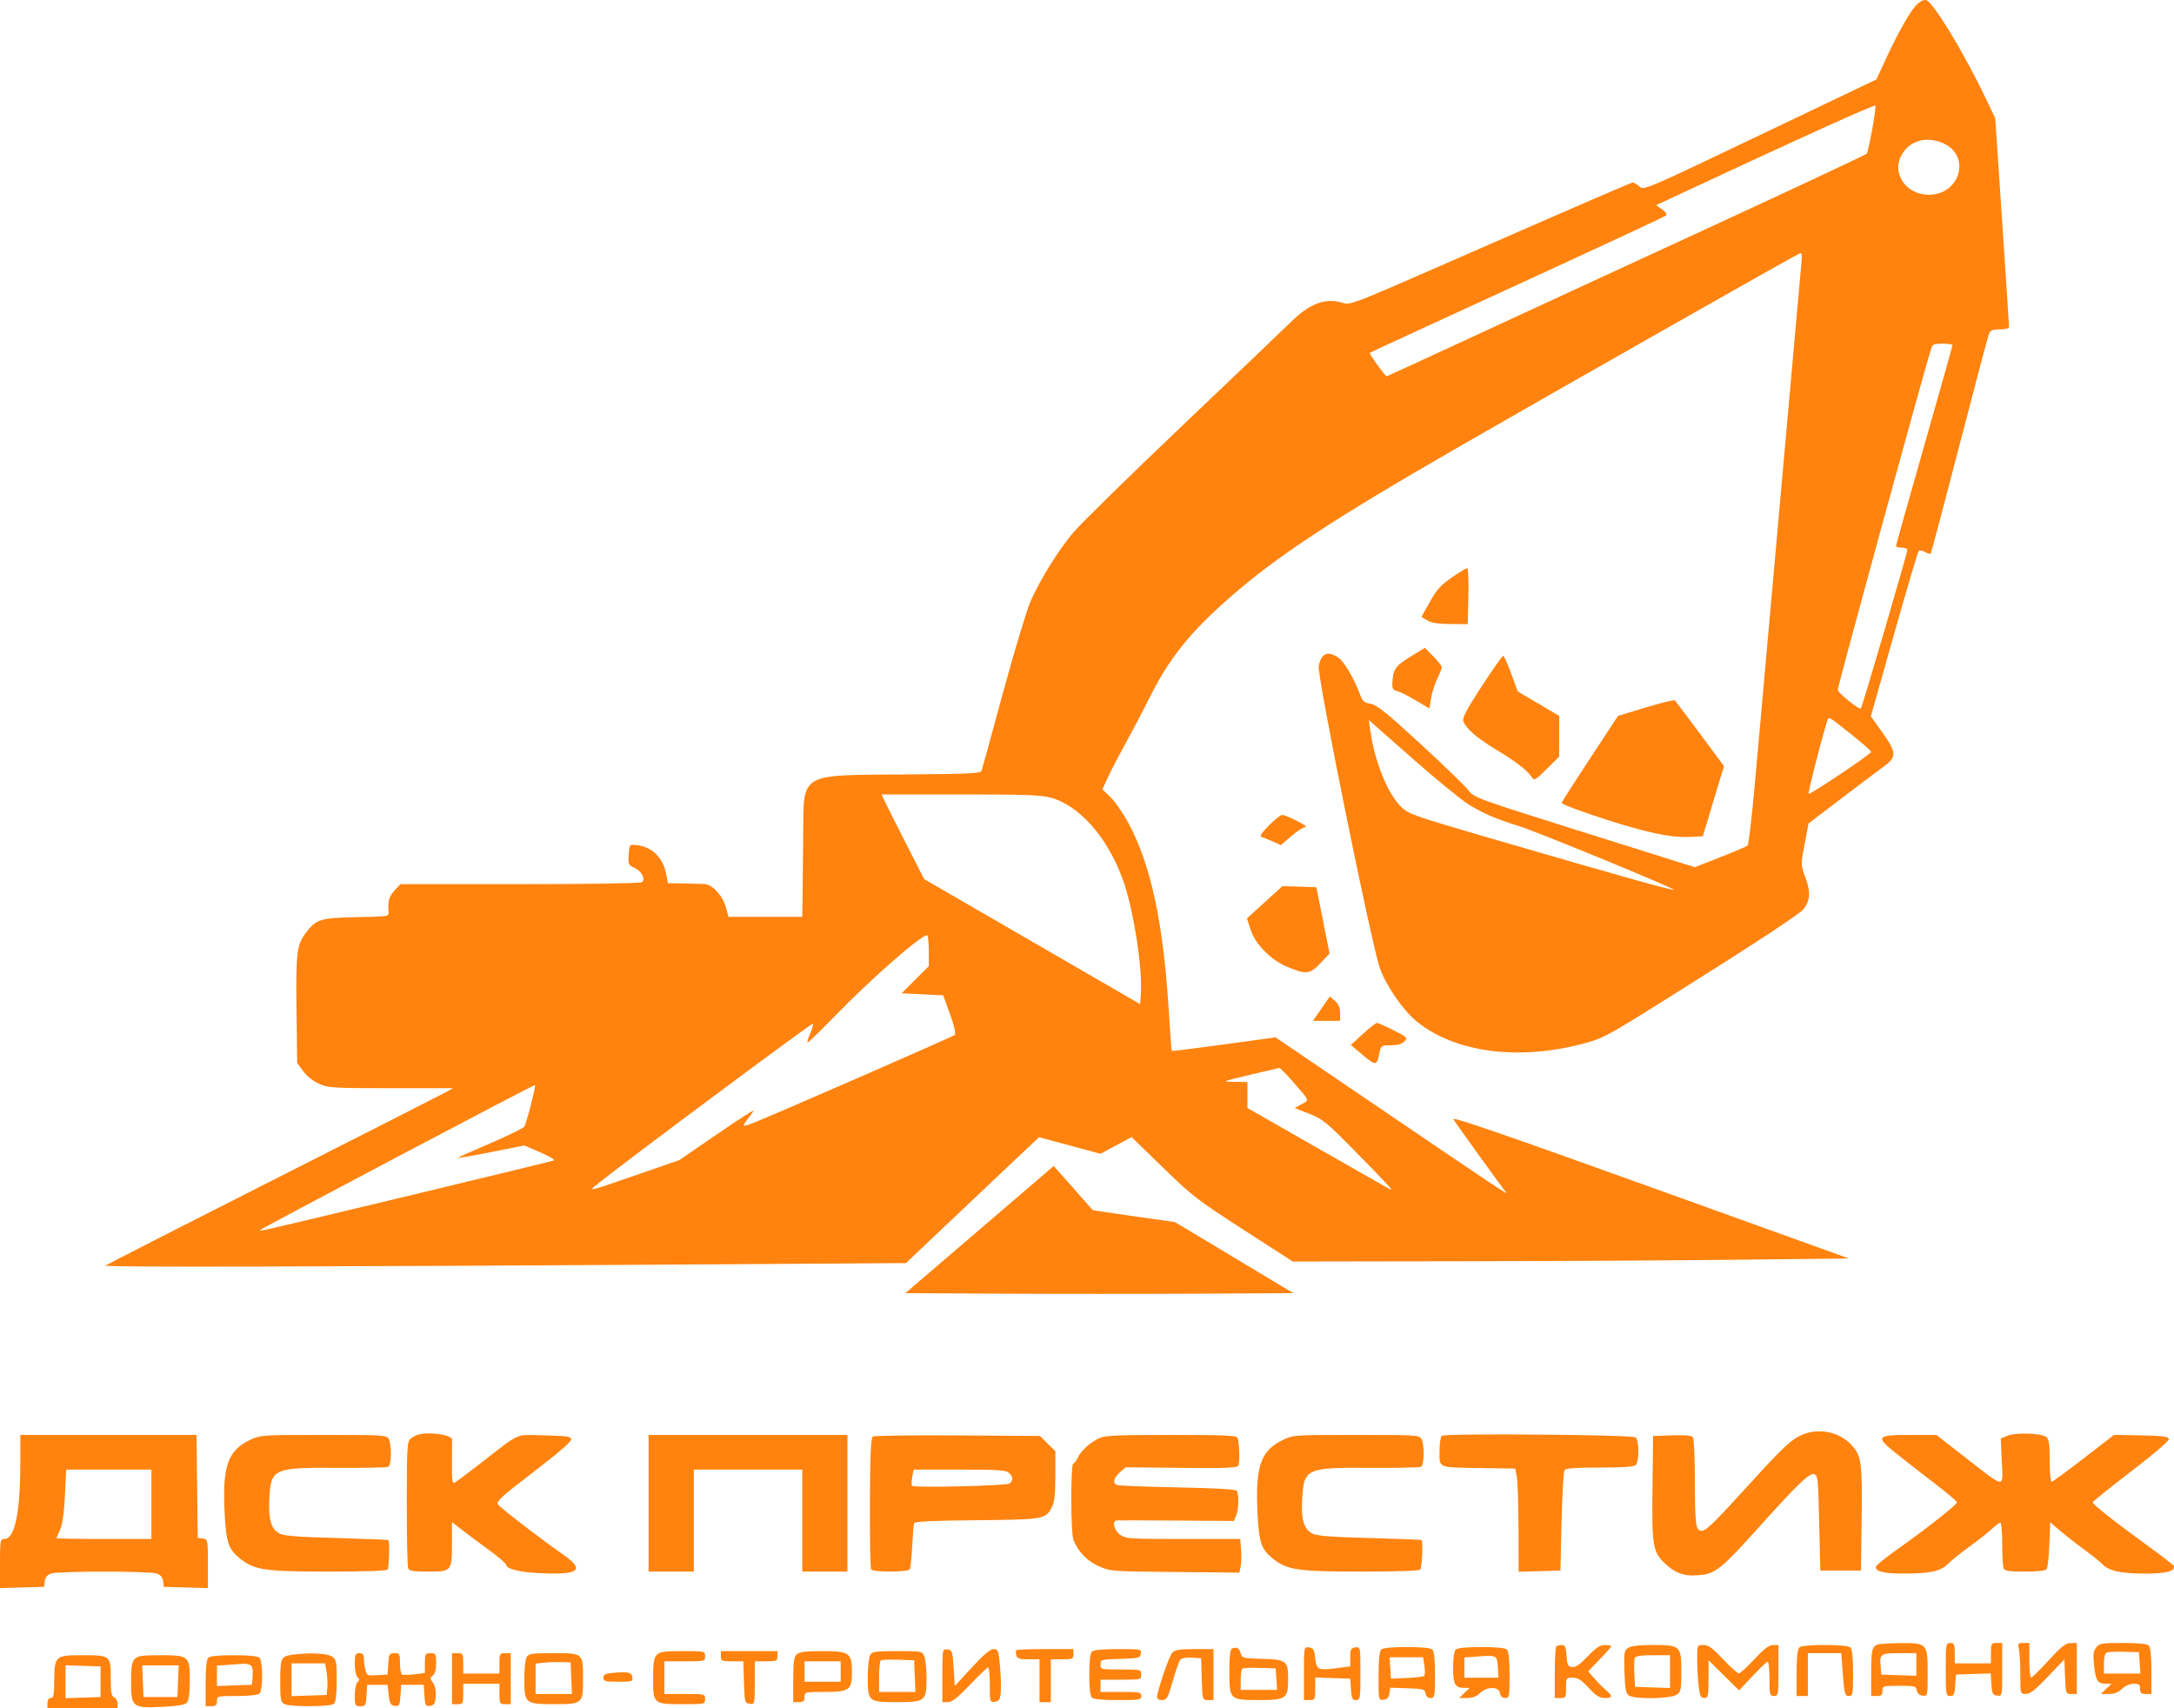 <?xml version="1.0" encoding="UTF-8"?> <svg xmlns="http://www.w3.org/2000/svg" viewBox="5932 4951 125 98.214" data-guides="{&quot;vertical&quot;:[],&quot;horizontal&quot;:[]}"><path fill="#ff830e" stroke="none" fill-opacity="1" stroke-width="1" stroke-opacity="1" clip-rule="evenodd" fill-rule="evenodd" font-size-adjust="none" id="tSvge8bed9f8d8" title="Path 1" d="M 6042.254 4951.219 C 6041.882 4951.554 6041.163 4952.807 6040.43 4954.396C 6040.25 4954.786 6040.07 4955.177 6039.89 4955.567C 6037.663 4956.631 6035.436 4957.694 6033.21 4958.757C 6026.553 4961.936 6026.528 4961.947 6026.261 4961.72C 6026.113 4961.595 6025.947 4961.493 6025.891 4961.493C 6025.792 4961.493 6023.813 4962.35 6014.315 4966.505C 6009.936 4968.422 6009.612 4968.544 6009.238 4968.423C 6008.227 4968.098 6007.308 4968.434 6006.199 4969.537C 6005.88 4969.853 6003.103 4972.505 6000.027 4975.43C 5996.951 4978.354 5994.102 4981.147 5993.695 4981.637C 5992.797 4982.718 5991.799 4984.33 5991.247 4985.593C 5991.022 4986.109 5990.314 4988.457 5989.675 4990.812C 5989.035 4993.166 5988.482 4995.182 5988.446 4995.292C 5988.385 4995.473 5987.99 4995.494 5984.001 4995.526C 5977.898 4995.575 5978.211 4995.387 5978.183 4999.021C 5978.173 5000.343 5978.156 5001.94 5978.146 5002.568C 5978.14 5002.949 5978.134 5003.331 5978.128 5003.712C 5977.421 5003.712 5976.715 5003.712 5976.008 5003.712C 5975.302 5003.712 5974.595 5003.712 5973.889 5003.712C 5973.833 5003.515 5973.777 5003.319 5973.722 5003.123C 5973.535 5002.467 5972.946 5001.842 5972.498 5001.824C 5972.343 5001.818 5971.808 5001.805 5971.31 5001.795C 5971.009 5001.789 5970.707 5001.783 5970.405 5001.777C 5970.373 5001.607 5970.34 5001.437 5970.308 5001.267C 5970.123 5000.297 5969.479 4999.672 5968.577 4999.586C 5968.194 4999.549 5968.187 4999.559 5968.149 5000.143C 5968.114 5000.683 5968.141 5000.75 5968.443 5000.874C 5968.883 5001.055 5969.159 5001.574 5968.895 5001.725C 5968.788 5001.786 5965.765 5001.833 5961.865 5001.834C 5959.584 5001.834 5957.303 5001.835 5955.022 5001.835C 5954.91 5001.956 5954.798 5002.076 5954.685 5002.196C 5954.37 5002.534 5954.289 5002.828 5954.343 5003.439C 5954.365 5003.689 5954.324 5003.695 5952.482 5003.732C 5950.398 5003.774 5950.182 5003.843 5949.574 5004.649C 5949.064 5005.325 5949.008 5005.793 5949.048 5009.031C 5949.061 5010.059 5949.074 5011.087 5949.087 5012.115C 5949.203 5012.273 5949.319 5012.431 5949.435 5012.59C 5949.645 5012.876 5950.011 5013.164 5950.354 5013.314C 5950.891 5013.549 5951.121 5013.563 5954.488 5013.564C 5955.676 5013.564 5956.864 5013.564 5958.052 5013.564C 5957.901 5013.647 5957.749 5013.731 5957.598 5013.815C 5957.347 5013.953 5952.874 5016.227 5947.657 5018.867C 5942.44 5021.508 5938.121 5023.713 5938.058 5023.767C 5937.948 5023.863 5950.229 5023.836 5973.021 5023.691C 5976.712 5023.667 5980.402 5023.644 5984.092 5023.62C 5984.839 5022.911 5985.586 5022.203 5986.333 5021.494C 5987.566 5020.325 5989.288 5018.696 5990.159 5017.875C 5990.687 5017.378 5991.215 5016.881 5991.744 5016.383C 5992.333 5016.542 5992.922 5016.701 5993.511 5016.859C 5994.099 5017.018 5994.688 5017.177 5995.277 5017.336C 5995.429 5017.254 5995.581 5017.173 5995.733 5017.091C 5995.984 5016.957 5996.386 5016.741 5996.627 5016.612C 5996.773 5016.533 5996.92 5016.455 5997.066 5016.376C 5997.667 5016.961 5998.268 5017.545 5998.869 5018.129C 6000.547 5019.76 6000.867 5020.007 6003.503 5021.706C 6004.446 5022.315 6005.39 5022.923 6006.334 5023.531C 6009.548 5023.526 6012.762 5023.52 6015.977 5023.515C 6021.28 5023.506 6028.475 5023.467 6031.964 5023.427C 6034.079 5023.403 6036.194 5023.379 6038.309 5023.355C 6034.496 5021.983 6030.683 5020.611 6026.87 5019.238C 6018.518 5016.233 6015.467 5015.182 6015.564 5015.347C 6015.722 5015.613 6018.376 5019.292 6018.587 5019.537C 6018.784 5019.765 6018.12 5019.323 6011.258 5014.661C 6009.286 5013.321 6007.314 5011.982 6005.342 5010.642C 6004.352 5010.778 6003.361 5010.913 6002.371 5011.049C 6000.736 5011.273 5999.386 5011.442 5999.371 5011.425C 5999.355 5011.407 5999.277 5010.333 5999.196 5009.037C 5998.887 5004.062 5998.169 5000.725 5996.901 4998.358C 5996.584 4997.768 5996.114 4997.083 5995.856 4996.836C 5995.699 4996.686 5995.543 4996.536 5995.387 4996.386C 5995.484 4996.171 5995.582 4995.955 5995.68 4995.739C 5995.841 4995.383 5996.335 4994.433 5996.778 4993.626C 5997.221 4992.82 5997.803 4991.712 5998.073 4991.164C 5999.19 4988.892 6000.397 4987.38 6002.704 4985.358C 6005.396 4982.997 6008.58 4980.899 6015.679 4976.807C 6021.051 4973.71 6034.844 4965.881 6035.407 4965.608C 6035.6 4965.515 6035.625 4965.557 6035.593 4965.931C 6035.539 4966.574 6033.258 4992.104 6032.899 4996.075C 6032.728 4997.971 6032.541 4999.563 6032.483 4999.615C 6032.424 4999.666 6031.718 4999.968 6030.914 5000.284C 6030.426 5000.476 6029.938 5000.668 6029.45 5000.86C 6027.335 5000.195 6025.22 4999.53 6023.105 4998.865C 6016.925 4996.923 6016.751 4996.86 6016.447 4996.453C 6016.275 4996.223 6015.036 4995.023 6013.693 4993.787C 6011.725 4991.975 6011.166 4991.525 6010.811 4991.465C 6010.449 4991.404 6010.342 4991.314 6010.215 4990.97C 6009.884 4990.062 6009.305 4989.064 6008.975 4988.83C 6008.355 4988.389 6007.976 4988.54 6007.822 4989.287C 6007.714 4989.809 6010.863 5005.344 6011.347 5006.682C 6011.718 5007.706 6012.676 5009.09 6013.453 5009.723C 6015.625 5011.495 6019.23 5011.99 6022.936 5011.029C 6024.169 5010.709 6024.324 5010.626 6028.023 5008.306C 6032.594 5005.442 6035.407 5003.6 6035.666 5003.303C 6036.079 5002.828 6036.122 5002.293 6035.811 5001.462C 6035.538 5000.73 6035.538 5000.707 6035.761 4999.533C 6035.836 4999.137 6035.911 4998.741 6035.986 4998.344C 6036.597 4997.879 6037.208 4997.414 6037.82 4996.948C 6038.828 4996.18 6039.931 4995.35 6040.27 4995.103C 6041.071 4994.52 6041.066 4994.289 6040.229 4993.109C 6040.009 4992.8 6039.79 4992.491 6039.57 4992.182C 6040.013 4990.614 6040.456 4989.047 6040.899 4987.48C 6041.629 4984.894 6042.269 4982.735 6042.321 4982.681C 6042.373 4982.627 6042.537 4982.652 6042.685 4982.735C 6042.833 4982.818 6042.979 4982.862 6043.01 4982.833C 6043.041 4982.803 6043.783 4980.008 6044.658 4976.621C 6045.535 4973.235 6046.3 4970.346 6046.36 4970.2C 6046.448 4969.987 6046.567 4969.937 6046.991 4969.937C 6047.322 4969.937 6047.514 4969.883 6047.515 4969.79C 6047.516 4969.71 6047.337 4966.979 6047.119 4963.721C 6046.986 4961.747 6046.854 4959.773 6046.722 4957.799C 6046.545 4957.428 6046.368 4957.056 6046.191 4956.685C 6044.955 4954.091 6043.18 4951.155 6042.76 4951.009C 6042.646 4950.97 6042.432 4951.058 6042.254 4951.219ZM 6039.644 4958.458 C 6039.515 4959.16 6039.376 4959.777 6039.336 4959.83C 6039.27 4959.918 6033.749 4962.491 6024.06 4966.949C 6022.131 4967.837 6018.576 4969.48 6016.162 4970.599C 6013.747 4971.718 6011.754 4972.634 6011.733 4972.634C 6011.647 4972.634 6010.71 4971.334 6010.762 4971.287C 6010.793 4971.258 6014.608 4969.497 6019.239 4967.373C 6023.87 4965.248 6027.716 4963.459 6027.786 4963.396C 6027.867 4963.322 6027.791 4963.196 6027.569 4963.039C 6027.454 4962.957 6027.34 4962.876 6027.225 4962.795C 6027.477 4962.677 6027.729 4962.559 6027.982 4962.442C 6035.468 4958.946 6039.792 4956.987 6039.831 4957.074C 6039.858 4957.134 6039.774 4957.757 6039.644 4958.458ZM 6043.709 4959.226 C 6045.343 4959.926 6044.726 4962.196 6042.901 4962.196C 6041.516 4962.196 6040.687 4960.843 6041.419 4959.775C 6041.913 4959.053 6042.806 4958.839 6043.709 4959.226ZM 6044.264 4970.846 C 6044.263 4970.894 6043.532 4973.49 6042.64 4976.613C 6041.747 4979.737 6041.017 4982.336 6041.017 4982.389C 6041.017 4982.442 6041.163 4982.485 6041.342 4982.485C 6041.52 4982.485 6041.667 4982.547 6041.667 4982.622C 6041.667 4982.803 6039.067 4991.673 6038.995 4991.738C 6038.903 4991.82 6037.707 4990.86 6037.666 4990.671C 6037.638 4990.542 6042.523 4972.694 6043.044 4971.022C 6043.113 4970.799 6043.216 4970.758 6043.696 4970.758C 6044.009 4970.758 6044.265 4970.797 6044.264 4970.846ZM 6015.485 4984.194 C 6014.853 4984.624 6014.612 4984.891 6014.218 4985.596C 6014.055 4985.886 6013.893 4986.176 6013.73 4986.467C 6013.845 4986.534 6013.959 4986.602 6014.073 4986.67C 6014.32 4986.815 6014.694 4986.874 6015.405 4986.878C 6015.735 4986.88 6016.064 4986.881 6016.394 4986.883C 6016.406 4986.345 6016.418 4985.808 6016.43 4985.27C 6016.45 4984.384 6016.421 4983.659 6016.365 4983.661C 6016.31 4983.663 6015.913 4983.903 6015.485 4984.194ZM 6013.081 4988.766 C 6012.216 4989.3 6012.09 4989.487 6012.057 4990.301C 6012.044 4990.59 6012.104 4990.683 6012.334 4990.737C 6012.494 4990.774 6012.977 4991.014 6013.406 4991.27C 6013.666 4991.425 6013.925 4991.58 6014.185 4991.735C 6014.218 4991.537 6014.251 4991.339 6014.284 4991.141C 6014.338 4990.814 6014.499 4990.309 6014.641 4990.019C 6014.784 4989.729 6014.9 4989.432 6014.899 4989.36C 6014.899 4989.288 6014.68 4989.007 6014.412 4988.736C 6014.25 4988.572 6014.088 4988.408 6013.925 4988.244C 6013.644 4988.418 6013.362 4988.592 6013.081 4988.766ZM 6017.196 4990.457 C 6016.363 4991.731 6016.072 4992.277 6016.133 4992.45C 6016.287 4992.886 6016.876 4993.402 6018.006 4994.088C 6019.191 4994.808 6019.825 4995.296 6020.072 4995.678C 6020.214 4995.899 6020.268 4995.87 6020.935 4995.209C 6021.172 4994.975 6021.409 4994.74 6021.646 4994.506C 6021.647 4994.115 6021.648 4993.724 6021.65 4993.333C 6021.651 4992.942 6021.652 4992.551 6021.653 4992.16C 6021.255 4991.926 6020.857 4991.691 6020.459 4991.456C 6020.061 4991.222 6019.663 4990.987 6019.265 4990.753C 6019.14 4990.411 6019.015 4990.069 6018.891 4989.727C 6018.685 4989.162 6018.477 4988.701 6018.43 4988.701C 6018.382 4988.702 6017.827 4989.491 6017.196 4990.457ZM 6026.625 4991.677 C 6026.094 4991.838 6025.563 4992 6025.032 4992.161C 6024.492 4992.982 6023.952 4993.803 6023.412 4994.624C 6022.52 4995.978 6021.79 4997.121 6021.789 4997.165C 6021.786 4997.267 6024.092 4998.074 6025.685 4998.529C 6027.311 4998.994 6028.321 4999.163 6029.193 4999.117C 6029.431 4999.105 6029.669 4999.092 6029.908 4999.08C 6030.111 4998.407 6030.313 4997.735 6030.516 4997.063C 6030.719 4996.391 6030.922 4995.719 6031.125 4995.047C 6030.667 4994.429 6030.209 4993.811 6029.751 4993.193C 6028.995 4992.174 6028.341 4991.306 6028.297 4991.266C 6028.254 4991.226 6027.502 4991.411 6026.625 4991.677ZM 6038.581 4993.331 C 6039.135 4993.773 6039.588 4994.178 6039.588 4994.23C 6039.588 4994.351 6036.072 4996.707 6035.995 4996.638C 6035.944 4996.593 6036.598 4994.003 6037.001 4992.647C 6037.155 4992.13 6036.982 4992.056 6038.581 4993.331ZM 6016.456 4997.26 C 6017.308 4997.782 6018 4998.078 6019.355 4998.5C 6020.391 4998.823 6028.312 5002.083 6028.234 5002.154C 6028.204 5002.181 6027.224 5001.931 6026.055 5001.599C 6024.887 5001.268 6023.375 5000.838 6022.696 5000.645C 6022.017 5000.453 6019.561 4999.739 6017.239 4999.061C 6013.313 4997.913 6012.984 4997.796 6012.571 4997.398C 6011.801 4996.657 6011.045 4994.801 6010.794 4993.04C 6010.764 4992.825 6010.733 4992.61 6010.703 4992.395C 6011.531 4993.126 6012.36 4993.857 6013.189 4994.588C 6014.556 4995.794 6016.027 4996.997 6016.456 4997.26ZM 5992.399 4996.856 C 5994.065 4997.303 5995.692 4999.152 5996.572 5001.601C 5997.167 5003.255 5997.701 5006.658 5997.596 5008.127C 5997.582 5008.328 5997.568 5008.529 5997.553 5008.73C 5995.484 5007.532 5993.414 5006.334 5991.344 5005.136C 5989.275 5003.938 5987.205 5002.74 5985.135 5001.542C 5984.787 5000.858 5984.439 5000.174 5984.09 4999.49C 5983.515 4998.361 5982.965 4997.266 5982.867 4997.056C 5982.807 4996.929 5982.748 4996.802 5982.689 4996.675C 5984.195 4996.675 5985.7 4996.675 5987.206 4996.675C 5990.9 4996.675 5991.847 4996.708 5992.399 4996.856ZM 6004.959 4998.46 C 6004.557 4998.863 6004.409 4999.087 6004.525 4999.117C 6004.621 4999.142 6004.913 4999.259 6005.173 4999.376C 6005.331 4999.448 6005.489 4999.519 6005.647 4999.591C 6005.847 4999.417 6006.047 4999.244 6006.248 4999.071C 6006.578 4998.785 6006.95 4998.549 6007.073 4998.546C 6007.308 4998.54 6005.983 4997.863 6005.719 4997.854C 6005.636 4997.851 6005.294 4998.123 6004.959 4998.46ZM 6004.718 5002.873 C 6004.378 5003.182 6004.038 5003.491 6003.698 5003.801C 6003.767 5004.016 6003.836 5004.231 6003.906 5004.446C 6004.173 5005.276 6005.049 5006.175 6005.978 5006.571C 6007.089 5007.045 6007.309 5007.024 6007.919 5006.379C 6008.095 5006.193 6008.271 5006.007 6008.447 5005.821C 6008.32 5005.186 6008.194 5004.552 6008.067 5003.917C 6007.941 5003.281 6007.815 5002.646 6007.688 5002.011C 6007.363 5002 6007.039 5001.989 6006.714 5001.978C 6006.389 5001.967 6006.064 5001.956 6005.739 5001.945C 6005.399 5002.254 6005.059 5002.564 6004.718 5002.873ZM 5985.404 5005.657 C 5985.404 5005.954 5985.404 5006.25 5985.404 5006.547C 5985.143 5006.807 5984.883 5007.068 5984.622 5007.328C 5984.361 5007.589 5984.101 5007.849 5983.84 5008.11C 5984.239 5008.129 5984.638 5008.149 5985.036 5008.168C 5985.435 5008.188 5985.834 5008.207 5986.233 5008.227C 5986.364 5008.588 5986.494 5008.949 5986.625 5009.311C 5986.874 5010 5986.972 5010.435 5986.893 5010.505C 5986.776 5010.61 5976.487 5015.102 5975.302 5015.566C 5974.682 5015.809 5974.648 5015.784 5974.988 5015.34C 5975.119 5015.169 5975.276 5014.953 5975.336 5014.859C 5975.396 5014.766 5974.458 5015.367 5973.251 5016.196C 5972.52 5016.697 5971.788 5017.199 5971.057 5017.701C 5970.297 5017.964 5969.537 5018.227 5968.777 5018.49C 5965.714 5019.552 5965.775 5019.537 5966.385 5019.048C 5968.051 5017.713 5978.681 5009.801 5978.739 5009.854C 5978.778 5009.889 5978.712 5010.137 5978.593 5010.406C 5978.474 5010.675 5978.4 5010.916 5978.428 5010.941C 5978.456 5010.967 5979.185 5010.261 5980.048 5009.373C 5982.091 5007.269 5984.944 5004.771 5985.307 5004.768C 5985.36 5004.767 5985.404 5005.168 5985.404 5005.657ZM 6007.977 5008.994 C 6007.815 5009.227 6007.654 5009.46 6007.493 5009.693C 6007.753 5009.693 6008.013 5009.693 6008.273 5009.693C 6008.533 5009.693 6008.793 5009.693 6009.053 5009.693C 6009.053 5009.543 6009.053 5009.394 6009.053 5009.244C 6009.053 5008.929 6008.965 5008.721 6008.757 5008.545C 6008.658 5008.461 6008.56 5008.378 6008.461 5008.294C 6008.3 5008.527 6008.138 5008.76 6007.977 5008.994ZM 6010.363 5010.445 C 6010.131 5010.657 6009.899 5010.869 6009.668 5011.08C 6009.901 5011.276 6010.134 5011.472 6010.367 5011.667C 6011.113 5012.293 6011.167 5012.286 6011.316 5011.54C 6011.401 5011.112 6011.419 5011.1 6011.962 5011.1C 6012.344 5011.1 6012.591 5011.03 6012.742 5010.879C 6012.955 5010.666 6012.931 5010.641 6012.124 5010.234C 6011.662 5010.001 6011.233 5009.81 6011.171 5009.81C 6011.109 5009.81 6010.745 5010.096 6010.363 5010.445ZM 6006.272 5013.116 C 6007.343 5014.336 6007.3 5014.234 6006.843 5014.484C 6006.709 5014.558 6006.575 5014.631 6006.441 5014.705C 6006.721 5014.815 6007 5014.925 6007.28 5015.035C 6008.045 5015.336 6008.273 5015.521 6009.853 5017.126C 6011.855 5019.16 6012.18 5019.516 6011.909 5019.372C 6011.803 5019.316 6009.918 5018.243 6007.721 5016.987C 6006.389 5016.226 6005.057 5015.464 6003.725 5014.703C 6003.725 5014.455 6003.725 5014.206 6003.725 5013.957C 6003.725 5013.709 6003.725 5013.46 6003.725 5013.211C 6003.476 5013.207 6003.227 5013.204 6002.978 5013.2C 6002.232 5013.189 6002.233 5013.188 6003.855 5012.8C 6004.748 5012.587 6005.515 5012.407 6005.558 5012.401C 6005.601 5012.395 6005.922 5012.717 6006.272 5013.116ZM 5962.527 5014.517 C 5962.372 5015.121 5962.202 5015.686 5962.151 5015.773C 5962.099 5015.859 5961.229 5016.286 5960.217 5016.72C 5959.206 5017.155 5958.347 5017.539 5958.309 5017.573C 5958.271 5017.607 5959.12 5017.46 5960.195 5017.246C 5960.846 5017.116 5961.498 5016.987 5962.149 5016.857C 5962.454 5016.989 5962.758 5017.121 5963.062 5017.252C 5963.565 5017.47 5963.919 5017.679 5963.851 5017.717C 5963.752 5017.772 5948.805 5021.367 5947.268 5021.705C 5947.054 5021.753 5946.912 5021.761 5946.954 5021.723C 5947.114 5021.579 5962.723 5013.341 5962.765 5013.379C 5962.79 5013.401 5962.682 5013.913 5962.527 5014.517ZM 5988.323 5021.693 C 5986.901 5022.912 5985.479 5024.13 5984.057 5025.349C 5985.931 5025.359 5987.804 5025.369 5989.678 5025.379C 5992.769 5025.396 5997.788 5025.396 6000.83 5025.379C 6002.674 5025.369 6004.518 5025.359 6006.362 5025.349C 6005.227 5024.667 6004.093 5023.986 6002.959 5023.304C 6001.824 5022.623 6000.69 5021.941 5999.555 5021.26C 5998.77 5021.149 5997.984 5021.039 5997.199 5020.928C 5995.903 5020.746 5994.834 5020.584 5994.823 5020.569C 5994.812 5020.553 5994.304 5019.977 5993.695 5019.289C 5993.326 5018.872 5992.957 5018.454 5992.588 5018.037C 5991.166 5019.256 5989.745 5020.474 5988.323 5021.693ZM 6035.625 5033.488 C 6035.018 5033.743 6034.528 5034.199 6032.71 5036.197C 6030.561 5038.559 6030.101 5039.011 6029.85 5039.011C 6029.498 5039.011 6029.457 5038.714 6029.453 5036.138C 6029.45 5034.848 6029.401 5033.724 6029.342 5033.641C 6029.266 5033.532 6028.929 5033.499 6028.142 5033.524C 6027.778 5033.535 6027.413 5033.547 6027.049 5033.558C 6027.037 5034.548 6027.026 5035.538 6027.014 5036.529C 6026.974 5039.959 6027.027 5040.254 6027.813 5040.964C 6028.425 5041.516 6028.975 5041.665 6029.925 5041.537C 6030.642 5041.44 6031.134 5041.03 6032.901 5039.062C 6035.238 5036.456 6035.991 5035.716 6036.27 5035.752C 6036.525 5035.785 6036.537 5035.885 6036.599 5038.542C 6036.621 5039.461 6036.643 5040.38 6036.664 5041.298C 6037.054 5041.298 6037.444 5041.298 6037.834 5041.298C 6038.223 5041.298 6038.613 5041.298 6039.003 5041.298C 6039.016 5040.301 6039.029 5039.305 6039.042 5038.308C 6039.084 5035.087 6039.029 5034.692 6038.453 5034.074C 6037.75 5033.321 6036.595 5033.081 6035.625 5033.488ZM 5956.103 5033.467 C 5955.96 5033.498 5955.741 5033.606 5955.616 5033.706C 5955.409 5033.872 5955.389 5034.204 5955.389 5037.437C 5955.389 5039.389 5955.424 5041.069 5955.468 5041.171C 5955.531 5041.32 5955.762 5041.357 5956.633 5041.357C 5957.974 5041.357 5957.987 5041.34 5957.987 5039.708C 5957.987 5039.309 5957.987 5038.911 5957.987 5038.512C 5958.171 5038.655 5958.356 5038.798 5958.54 5038.941C 5958.843 5039.176 5959.542 5039.698 5960.092 5040.099C 5960.642 5040.501 5961.095 5040.887 5961.099 5040.957C 5961.112 5041.203 5961.831 5041.387 5963.009 5041.446C 5965.335 5041.562 5965.679 5041.28 5964.342 5040.351C 5963.133 5039.512 5960.809 5037.726 5960.638 5037.505C 5960.505 5037.335 5960.781 5037.081 5962.685 5035.622C 5964.113 5034.529 5964.872 5033.87 5964.846 5033.747C 5964.812 5033.588 5964.563 5033.553 5963.295 5033.525C 5961.566 5033.488 5961.992 5033.3 5959.612 5035.146C 5958.897 5035.7 5958.236 5036.195 5958.142 5036.245C 5958.007 5036.318 5957.975 5036.093 5957.988 5035.123C 5957.996 5034.456 5957.999 5033.847 5957.995 5033.769C 5957.981 5033.503 5956.798 5033.314 5956.103 5033.467ZM 6014.893 5033.552 C 6014.825 5033.613 6014.77 5034.022 6014.77 5034.459C 6014.77 5035.421 6014.627 5035.367 6017.237 5035.406C 6017.864 5035.416 6018.491 5035.425 6019.119 5035.434C 6019.149 5035.591 6019.18 5035.747 6019.211 5035.904C 6019.261 5036.162 6019.306 5037.496 6019.31 5038.869C 6019.312 5039.701 6019.315 5040.534 6019.318 5041.366C 6019.718 5041.354 6020.119 5041.343 6020.519 5041.332C 6020.92 5041.321 6021.321 5041.31 6021.722 5041.298C 6021.743 5040.36 6021.765 5039.422 6021.786 5038.484C 6021.822 5036.936 6021.899 5035.603 6021.957 5035.523C 6022.033 5035.416 6022.587 5035.376 6023.977 5035.376C 6025.294 5035.376 6025.941 5035.332 6026.048 5035.235C 6026.256 5035.047 6026.251 5033.798 6026.042 5033.642C 6025.827 5033.484 6015.066 5033.397 6014.893 5033.552ZM 6047.439 5033.541 C 6047.305 5033.596 6047.172 5033.651 6047.039 5033.706C 6047.059 5034.145 6047.079 5034.584 6047.099 5035.023C 6047.17 5036.602 6047.351 5036.622 6045.002 5034.796C 6044.447 5034.364 6043.891 5033.931 6043.335 5033.499C 6042.846 5033.499 6042.357 5033.499 6041.867 5033.499C 6039.873 5033.499 6039.805 5033.589 6041.046 5034.579C 6041.566 5034.995 6042.562 5035.77 6043.259 5036.304C 6043.955 5036.837 6044.525 5037.319 6044.525 5037.376C 6044.525 5037.507 6042.714 5038.932 6041.106 5040.067C 6040.42 5040.551 6039.856 5041.011 6039.853 5041.089C 6039.843 5041.356 6040.349 5041.474 6041.496 5041.471C 6042.989 5041.468 6043.598 5041.333 6044.004 5040.915C 6044.183 5040.73 6044.74 5040.282 6045.24 5039.921C 6045.74 5039.56 6046.321 5039.102 6046.531 5038.904C 6046.741 5038.705 6046.96 5038.542 6047.018 5038.542C 6047.077 5038.542 6047.124 5039.092 6047.124 5039.764C 6047.124 5040.436 6047.159 5041.069 6047.203 5041.171C 6047.267 5041.321 6047.503 5041.357 6048.43 5041.357C 6049.207 5041.357 6049.611 5041.309 6049.68 5041.21C 6049.737 5041.13 6049.805 5040.491 6049.833 5039.792C 6049.849 5039.368 6049.866 5038.944 6049.883 5038.52C 6050.062 5038.674 6050.241 5038.828 6050.42 5038.983C 6050.716 5039.237 6051.337 5039.724 6051.802 5040.063C 6052.266 5040.403 6052.763 5040.803 6052.906 5040.953C 6053.259 5041.321 6053.98 5041.473 6055.383 5041.473C 6056.547 5041.474 6057.101 5041.323 6056.985 5041.036C 6056.957 5040.967 6056.291 5040.448 6055.505 5039.882C 6053.774 5038.635 6052.322 5037.493 6052.322 5037.378C 6052.322 5037.332 6053.316 5036.533 6054.531 5035.602C 6055.834 5034.603 6056.726 5033.838 6056.706 5033.734C 6056.678 5033.591 6056.377 5033.552 6055.114 5033.526C 6054.594 5033.515 6054.075 5033.505 6053.556 5033.494C 6052.974 5033.944 6052.392 5034.395 6051.81 5034.845C 6050.85 5035.589 6050.016 5036.197 6049.958 5036.197C 6049.9 5036.197 6049.853 5035.649 6049.853 5034.98C 6049.853 5034.045 6049.808 5033.729 6049.659 5033.618C 6049.364 5033.397 6047.912 5033.347 6047.439 5033.541ZM 5933.168 5035.112 C 5933.166 5037.974 5932.852 5039.481 5932.256 5039.481C 5932.015 5039.481 5932 5039.565 5932 5040.892C 5932 5041.363 5932 5041.833 5932 5042.304C 5932.422 5042.292 5932.845 5042.281 5933.267 5042.27C 5933.689 5042.259 5934.111 5042.248 5934.534 5042.236C 5934.548 5042.127 5934.562 5042.017 5934.575 5041.908C 5934.604 5041.685 5934.722 5041.543 5934.941 5041.468C 5935.363 5041.323 5940.591 5041.323 5941.013 5041.468C 5941.233 5041.543 5941.35 5041.685 5941.379 5041.908C 5941.393 5042.017 5941.407 5042.127 5941.42 5042.236C 5941.843 5042.248 5942.265 5042.259 5942.687 5042.27C 5943.11 5042.281 5943.532 5042.292 5943.954 5042.304C 5943.954 5041.836 5943.954 5041.368 5943.954 5040.9C 5943.954 5039.534 5943.946 5039.496 5943.662 5039.459C 5943.564 5039.447 5943.467 5039.434 5943.369 5039.422C 5943.358 5038.435 5943.346 5037.448 5943.335 5036.461C 5943.323 5035.474 5943.312 5034.486 5943.3 5033.499C 5941.612 5033.499 5939.923 5033.499 5938.235 5033.499C 5936.546 5033.499 5934.858 5033.499 5933.169 5033.499C 5933.169 5034.037 5933.169 5034.574 5933.168 5035.112ZM 5946.426 5033.763 C 5945.119 5034.366 5944.79 5035.256 5944.91 5037.861C 5944.993 5039.672 5945.125 5040.072 5945.817 5040.621C 5946.636 5041.269 5947.241 5041.357 5950.922 5041.357C 5953.025 5041.357 5954.234 5041.314 5954.286 5041.237C 5954.373 5041.11 5954.413 5039.614 5954.331 5039.545C 5954.305 5039.523 5952.974 5039.471 5951.373 5039.428C 5949.244 5039.372 5948.366 5039.306 5948.103 5039.183C 5947.595 5038.946 5947.421 5038.368 5947.487 5037.131C 5947.577 5035.433 5947.732 5035.365 5951.468 5035.394C 5952.957 5035.405 5954.243 5035.376 5954.327 5035.33C 5954.516 5035.224 5954.529 5034.037 5954.345 5033.726C 5954.217 5033.51 5954.036 5033.499 5950.604 5033.499C 5947.12 5033.499 5946.978 5033.509 5946.426 5033.763ZM 5969.292 5037.428 C 5969.292 5038.738 5969.292 5040.047 5969.292 5041.357C 5969.725 5041.357 5970.158 5041.357 5970.591 5041.357C 5971.024 5041.357 5971.458 5041.357 5971.891 5041.357C 5971.891 5040.38 5971.891 5039.402 5971.891 5038.425C 5971.891 5037.448 5971.891 5036.47 5971.891 5035.493C 5972.93 5035.493 5973.969 5035.493 5975.009 5035.493C 5976.048 5035.493 5977.088 5035.493 5978.128 5035.493C 5978.128 5036.47 5978.128 5037.448 5978.128 5038.425C 5978.128 5039.402 5978.128 5040.38 5978.128 5041.357C 5978.561 5041.357 5978.994 5041.357 5979.427 5041.357C 5979.86 5041.357 5980.293 5041.357 5980.726 5041.357C 5980.726 5040.047 5980.726 5038.738 5980.726 5037.428C 5980.726 5036.119 5980.726 5034.809 5980.726 5033.499C 5978.82 5033.499 5976.915 5033.499 5975.009 5033.499C 5973.103 5033.499 5971.198 5033.499 5969.292 5033.499C 5969.292 5034.809 5969.292 5036.119 5969.292 5037.428ZM 5982.191 5033.591 C 5982.072 5033.662 5982.029 5034.611 5982.018 5037.399C 5982.011 5039.442 5982.042 5041.168 5982.088 5041.235C 5982.198 5041.396 5984.194 5041.394 5984.304 5041.233C 5984.351 5041.165 5984.416 5040.571 5984.448 5039.914C 5984.481 5039.256 5984.531 5038.655 5984.559 5038.579C 5984.597 5038.476 5985.56 5038.429 5988.158 5038.403C 5992.049 5038.363 5992.115 5038.351 5992.486 5037.646C 5992.626 5037.38 5992.681 5036.875 5992.681 5035.855C 5992.681 5035.381 5992.681 5034.908 5992.681 5034.434C 5992.532 5034.288 5992.384 5034.142 5992.236 5033.996C 5992.088 5033.85 5991.939 5033.704 5991.791 5033.558C 5990.218 5033.548 5988.644 5033.538 5987.071 5033.528C 5984.475 5033.511 5982.279 5033.539 5982.191 5033.591ZM 5995.214 5033.683 C 5994.673 5033.937 5994.158 5034.402 5993.974 5034.803C 5993.888 5034.989 5993.772 5035.141 5993.715 5035.141C 5993.553 5035.141 5993.561 5039.159 5993.723 5039.551C 5994.007 5040.233 5994.529 5040.766 5995.199 5041.058C 5995.851 5041.342 5995.934 5041.348 5999.562 5041.381C 6000.794 5041.393 6002.027 5041.404 6003.26 5041.416C 6003.285 5041.298 6003.31 5041.181 6003.335 5041.064C 6003.377 5040.87 6003.388 5040.435 6003.361 5040.096C 6003.344 5039.891 6003.327 5039.686 6003.31 5039.481C 6002.216 5039.481 6001.121 5039.481 6000.027 5039.481C 5996.902 5039.481 5996.727 5039.469 5996.401 5039.237C 5996.046 5038.985 5995.926 5038.435 5996.221 5038.413C 5996.311 5038.406 5997.86 5038.411 5999.663 5038.424C 6000.757 5038.431 6001.85 5038.439 6002.943 5038.447C 6002.987 5038.343 6003.031 5038.239 6003.074 5038.135C 6003.226 5037.774 6003.246 5036.902 6003.106 5036.712C 6003.043 5036.625 6001.894 5036.56 5999.669 5036.516C 5997.831 5036.48 5996.267 5036.416 5996.193 5036.375C 5995.967 5036.249 5996.043 5035.966 5996.387 5035.656C 5996.496 5035.557 5996.606 5035.458 5996.715 5035.36C 5997.777 5035.371 5998.84 5035.383 5999.902 5035.394C 6002.388 5035.421 6003.112 5035.396 6003.192 5035.278C 6003.297 5035.125 6003.265 5033.926 6003.148 5033.651C 6003.098 5033.532 6002.281 5033.5 5999.344 5033.5C 5996.213 5033.501 5995.541 5033.531 5995.214 5033.683ZM 6005.802 5033.768 C 6004.496 5034.392 6004.179 5035.268 6004.3 5037.925C 6004.381 5039.681 6004.513 5040.078 6005.198 5040.621C 6006.017 5041.269 6006.623 5041.357 6010.303 5041.357C 6012.288 5041.357 6013.616 5041.312 6013.663 5041.243C 6013.765 5041.094 6013.83 5039.594 6013.737 5039.544C 6013.698 5039.523 6012.356 5039.471 6010.755 5039.428C 6008.625 5039.372 6007.747 5039.306 6007.484 5039.183C 6006.968 5038.942 6006.797 5038.361 6006.876 5037.117C 6006.982 5035.425 6007.121 5035.365 6010.849 5035.394C 6012.338 5035.405 6013.624 5035.376 6013.708 5035.33C 6013.897 5035.224 6013.91 5034.037 6013.726 5033.726C 6013.598 5033.51 6013.417 5033.499 6009.978 5033.499C 6006.463 5033.499 6006.35 5033.507 6005.802 5033.768ZM 5940.706 5037.487 C 5940.706 5038.151 5940.706 5038.816 5940.706 5039.481C 5939.796 5039.481 5938.887 5039.481 5937.977 5039.481C 5936.476 5039.481 5935.248 5039.461 5935.248 5039.436C 5935.248 5039.412 5935.341 5039.192 5935.454 5038.948C 5935.586 5038.663 5935.686 5037.967 5935.733 5036.999C 5935.758 5036.497 5935.783 5035.995 5935.807 5035.493C 5936.624 5035.493 5937.44 5035.493 5938.257 5035.493C 5939.073 5035.493 5939.889 5035.493 5940.706 5035.493C 5940.706 5036.158 5940.706 5036.822 5940.706 5037.487ZM 5990.008 5035.677 C 5990.256 5035.901 5990.269 5036.125 5990.044 5036.294C 5989.87 5036.425 5984.581 5036.548 5984.445 5036.425C 5984.405 5036.39 5984.408 5036.165 5984.451 5035.927C 5984.477 5035.782 5984.503 5035.638 5984.529 5035.493C 5985.408 5035.493 5986.287 5035.493 5987.166 5035.493C 5989.39 5035.493 5989.835 5035.522 5990.008 5035.677ZM 6039.977 5045.547 C 6039.635 5045.665 6039.592 5045.846 6039.589 5047.191C 6039.589 5047.631 6039.588 5048.071 6039.588 5048.511C 6039.696 5048.511 6039.804 5048.511 6039.913 5048.511C 6040.172 5048.511 6040.238 5048.452 6040.238 5048.218C 6040.238 5047.931 6040.26 5047.924 6041.203 5047.924C 6042.105 5047.924 6042.171 5047.942 6042.21 5048.188C 6042.237 5048.358 6042.356 5048.465 6042.544 5048.489C 6042.833 5048.526 6042.836 5048.51 6042.836 5047.188C 6042.836 5045.489 6042.808 5045.458 6041.267 5045.471C 6040.665 5045.476 6040.085 5045.51 6039.977 5045.547ZM 6043.876 5046.986 C 6043.876 5048.419 6043.891 5048.511 6044.129 5048.511C 6044.343 5048.511 6044.388 5048.415 6044.421 5047.895C 6044.434 5047.69 6044.448 5047.484 6044.461 5047.279C 6044.794 5047.268 6045.127 5047.256 6045.46 5047.245C 6045.794 5047.234 6046.127 5047.222 6046.461 5047.211C 6046.474 5047.418 6046.487 5047.625 6046.5 5047.832C 6046.534 5048.373 6046.577 5048.457 6046.832 5048.489C 6047.122 5048.527 6047.124 5048.517 6047.124 5046.994C 6047.124 5046.483 6047.124 5045.972 6047.124 5045.461C 6047.016 5045.461 6046.908 5045.461 6046.799 5045.461C 6046.496 5045.461 6046.475 5045.501 6046.475 5046.048C 6046.475 5046.243 6046.475 5046.439 6046.475 5046.634C 6046.128 5046.634 6045.781 5046.634 6045.435 5046.634C 6045.088 5046.634 6044.742 5046.634 6044.395 5046.634C 6044.395 5046.439 6044.395 5046.243 6044.395 5046.048C 6044.395 5045.54 6044.361 5045.461 6044.136 5045.461C 6043.889 5045.461 6043.876 5045.54 6043.876 5046.986ZM 6048.083 5045.828 C 6048.127 5046.03 6048.164 5046.689 6048.164 5047.294C 6048.164 5048.384 6048.166 5048.393 6048.484 5048.393C 6048.725 5048.393 6049.039 5048.147 6049.751 5047.398C 6050.066 5047.066 6050.382 5046.735 6050.697 5046.403C 6050.71 5046.735 6050.722 5047.066 6050.735 5047.398C 6050.772 5048.368 6050.781 5048.393 6051.092 5048.393C 6051.199 5048.393 6051.305 5048.393 6051.412 5048.393C 6051.412 5047.905 6051.412 5047.416 6051.412 5046.927C 6051.412 5046.439 6051.412 5045.95 6051.412 5045.461C 6051.293 5045.463 6051.174 5045.465 6051.055 5045.467C 6050.767 5045.471 6050.519 5045.667 6049.79 5046.464C 6049.292 5047.009 6048.838 5047.455 6048.783 5047.455C 6048.728 5047.455 6048.683 5047.006 6048.683 5046.458C 6048.683 5046.126 6048.683 5045.794 6048.683 5045.461C 6048.57 5045.461 6048.456 5045.461 6048.342 5045.461C 6048.03 5045.461 6048.008 5045.492 6048.083 5045.828ZM 6052.523 5045.723 C 6052.365 5045.926 6052.339 5046.154 6052.404 5046.749C 6052.499 5047.627 6052.613 5047.807 6053.075 5047.807C 6053.185 5047.807 6053.296 5047.807 6053.407 5047.807C 6053.305 5047.905 6053.203 5048.003 6053.101 5048.1C 6052.999 5048.198 6052.898 5048.296 6052.796 5048.393C 6052.948 5048.393 6053.099 5048.393 6053.251 5048.393C 6053.568 5048.393 6053.798 5048.305 6054.011 5048.1C 6054.197 5047.921 6054.46 5047.807 6054.683 5047.807C 6054.988 5047.807 6055.05 5047.857 6055.05 5048.1C 6055.05 5048.335 6055.115 5048.393 6055.375 5048.393C 6055.483 5048.393 6055.592 5048.393 6055.7 5048.393C 6055.7 5047.952 6055.7 5047.51 6055.7 5047.068C 6055.7 5046.194 6055.647 5045.695 6055.544 5045.602C 6055.443 5045.511 6054.919 5045.461 6054.057 5045.461C 6052.828 5045.461 6052.711 5045.482 6052.523 5045.723ZM 6021.483 5045.657 C 6021.436 5045.7 6021.397 5046.386 6021.397 5047.182C 6021.397 5047.664 6021.397 5048.146 6021.397 5048.628C 6021.505 5048.628 6021.613 5048.628 6021.722 5048.628C 6022.025 5048.628 6022.046 5048.589 6022.046 5048.042C 6022.046 5047.472 6022.057 5047.455 6022.424 5047.455C 6022.718 5047.455 6022.922 5047.585 6023.346 5048.042C 6023.769 5048.498 6023.973 5048.628 6024.267 5048.628C 6024.715 5048.628 6024.744 5048.51 6024.371 5048.206C 6024.22 5048.083 6023.921 5047.783 6023.706 5047.538C 6023.576 5047.39 6023.446 5047.242 6023.316 5047.094C 6023.537 5046.864 6023.759 5046.634 6023.98 5046.404C 6024.346 5046.025 6024.645 5045.684 6024.645 5045.647C 6024.645 5045.609 6024.481 5045.579 6024.28 5045.579C 6023.999 5045.579 6023.772 5045.728 6023.292 5046.23C 6022.839 5046.703 6022.592 5046.872 6022.39 5046.846C 6022.152 5046.815 6022.106 5046.721 6022.072 5046.194C 6022.04 5045.695 6021.989 5045.579 6021.801 5045.579C 6021.674 5045.579 6021.531 5045.614 6021.483 5045.657ZM 6025.614 5045.744 C 6025.39 5045.892 6025.367 5046.037 6025.402 5047.122C 6025.432 5048.076 6025.486 5048.366 6025.652 5048.481C 6025.973 5048.703 6028.019 5048.676 6028.384 5048.445C 6028.649 5048.278 6028.673 5048.168 6028.673 5047.115C 6028.673 5045.624 6028.625 5045.579 6027.031 5045.579C 6026.232 5045.579 6025.785 5045.631 6025.614 5045.744ZM 6029.583 5046.383 C 6029.583 5046.825 6029.62 5047.511 6029.666 5047.907C 6029.735 5048.504 6029.791 5048.628 6029.991 5048.628C 6030.208 5048.628 6030.233 5048.521 6030.237 5047.543C 6030.238 5047.181 6030.24 5046.82 6030.241 5046.458C 6030.534 5046.746 6030.826 5047.034 6031.118 5047.322C 6031.411 5047.61 6031.703 5047.898 6031.995 5048.186C 6032.248 5047.918 6032.501 5047.649 6032.754 5047.381C 6033.171 5046.938 6033.564 5046.558 6033.627 5046.537C 6033.69 5046.515 6033.741 5046.95 6033.741 5047.504C 6033.741 5048.432 6033.761 5048.511 6034.001 5048.511C 6034.247 5048.511 6034.26 5048.432 6034.26 5047.045C 6034.26 5046.556 6034.26 5046.067 6034.26 5045.579C 6034.156 5045.579 6034.051 5045.579 6033.947 5045.579C 6033.718 5045.579 6033.427 5045.799 6032.875 5046.392C 6032.458 5046.839 6032.056 5047.208 6031.982 5047.213C 6031.908 5047.217 6031.501 5046.851 6031.077 5046.4C 6030.463 5045.747 6030.232 5045.579 6029.944 5045.579C 6029.584 5045.579 6029.583 5045.582 6029.583 5046.383ZM 6035.456 5045.72 C 6035.353 5045.812 6035.3 5046.311 6035.3 5047.185C 6035.3 5047.627 6035.3 5048.069 6035.3 5048.511C 6035.408 5048.511 6035.516 5048.511 6035.625 5048.511C 6035.733 5048.511 6035.841 5048.511 6035.949 5048.511C 6035.949 5048.1 6035.949 5047.69 6035.949 5047.279C 6035.949 5046.869 6035.949 5046.458 6035.949 5046.048C 6036.269 5046.048 6036.589 5046.048 6036.908 5046.048C 6037.228 5046.048 6037.548 5046.048 6037.867 5046.048C 6037.899 5046.458 6037.93 5046.869 6037.961 5047.279C 6038.044 5048.382 6038.079 5048.511 6038.301 5048.511C 6038.53 5048.511 6038.548 5048.41 6038.548 5047.185C 6038.548 5046.311 6038.495 5045.812 6038.392 5045.72C 6038.292 5045.629 6037.772 5045.579 6036.924 5045.579C 6036.077 5045.579 6035.557 5045.629 6035.456 5045.72ZM 6002.848 5045.774 C 6002.732 5045.816 6002.686 5046.195 6002.686 5047.095C 6002.686 5048.726 6002.705 5048.745 6004.398 5048.745C 6005.943 5048.745 6006.064 5048.659 6006.064 5047.556C 6006.064 5046.482 6005.977 5046.413 6004.575 5046.374C 6003.463 5046.343 6003.408 5046.328 6003.337 5046.057C 6003.26 5045.758 6003.119 5045.677 6002.848 5045.774ZM 6006.974 5047.212 C 6006.974 5047.723 6006.974 5048.234 6006.974 5048.745C 6007.082 5048.745 6007.19 5048.745 6007.298 5048.745C 6007.606 5048.745 6007.623 5048.71 6007.623 5048.095C 6007.623 5047.879 6007.623 5047.662 6007.623 5047.445C 6007.959 5047.457 6008.295 5047.468 6008.63 5047.48C 6008.966 5047.491 6009.302 5047.502 6009.637 5047.514C 6009.65 5047.719 6009.663 5047.924 6009.677 5048.129C 6009.71 5048.649 6009.755 5048.745 6009.969 5048.745C 6010.207 5048.745 6010.222 5048.653 6010.222 5047.212C 6010.222 5045.69 6010.22 5045.68 6009.93 5045.717C 6009.676 5045.75 6009.637 5045.824 6009.637 5046.28C 6009.637 5046.455 6009.637 5046.63 6009.637 5046.806C 6009.399 5046.837 6009.161 5046.868 6008.923 5046.9C 6007.778 5047.05 6007.698 5047.016 6007.623 5046.341C 6007.568 5045.844 6007.514 5045.749 6007.266 5045.717C 6006.976 5045.68 6006.974 5045.69 6006.974 5047.212ZM 6011.418 5045.837 C 6011.314 5045.93 6011.262 5046.443 6011.262 5047.37C 6011.262 5048.746 6011.265 5048.761 6011.554 5048.724C 6011.765 5048.697 6011.858 5048.595 6011.888 5048.359C 6011.902 5048.25 6011.916 5048.141 6011.93 5048.032C 6012.262 5048.043 6012.595 5048.055 6012.927 5048.066C 6013.85 5048.098 6013.928 5048.12 6013.967 5048.364C 6013.994 5048.534 6014.098 5048.628 6014.259 5048.628C 6014.492 5048.628 6014.51 5048.534 6014.51 5047.303C 6014.51 5046.428 6014.457 5045.93 6014.354 5045.837C 6014.253 5045.746 6013.733 5045.696 6012.886 5045.696C 6012.038 5045.696 6011.518 5045.746 6011.418 5045.837ZM 6015.705 5045.837 C 6015.612 5045.921 6015.55 5046.332 6015.55 5046.869C 6015.55 5047.832 6015.663 5048.042 6016.183 5048.042C 6016.29 5048.042 6016.397 5048.042 6016.504 5048.042C 6016.403 5048.139 6016.301 5048.237 6016.199 5048.335C 6016.097 5048.432 6015.996 5048.53 6015.894 5048.628C 6016.045 5048.628 6016.197 5048.628 6016.349 5048.628C 6016.668 5048.628 6016.896 5048.539 6017.114 5048.329C 6017.519 5047.941 6018.191 5047.962 6018.255 5048.364C 6018.281 5048.534 6018.386 5048.628 6018.547 5048.628C 6018.78 5048.628 6018.798 5048.534 6018.798 5047.303C 6018.798 5046.428 6018.745 5045.93 6018.642 5045.837C 6018.541 5045.746 6018.021 5045.696 6017.173 5045.696C 6016.326 5045.696 6015.806 5045.746 6015.705 5045.837ZM 5986.184 5047.33 C 5986.184 5047.841 5986.184 5048.352 5986.184 5048.862C 5986.29 5048.862 5986.397 5048.862 5986.504 5048.862C 5986.745 5048.862 5987.059 5048.616 5987.771 5047.866C 5988.292 5047.318 5988.761 5046.87 5988.815 5046.87C 5988.869 5046.869 5988.912 5047.321 5988.912 5047.874C 5988.912 5048.849 5988.921 5048.878 5989.205 5048.841C 5989.451 5048.81 5989.504 5048.72 5989.541 5048.276C 5989.564 5047.986 5989.544 5047.313 5989.496 5046.781C 5989.416 5045.892 5989.386 5045.814 5989.128 5045.814C 5988.934 5045.815 5988.548 5046.141 5987.873 5046.875C 5987.548 5047.228 5987.223 5047.582 5986.898 5047.935C 5986.877 5047.591 5986.855 5047.247 5986.833 5046.903C 5986.773 5045.944 5986.748 5045.869 5986.476 5045.834C 5986.186 5045.797 5986.184 5045.807 5986.184 5047.33ZM 5990.442 5045.879 C 5990.403 5045.915 5990.4 5046.047 5990.436 5046.172C 5990.49 5046.358 5990.618 5046.4 5991.137 5046.4C 5991.348 5046.4 5991.559 5046.4 5991.771 5046.4C 5991.771 5046.81 5991.771 5047.221 5991.771 5047.631C 5991.771 5048.042 5991.771 5048.452 5991.771 5048.862C 5991.879 5048.862 5991.988 5048.862 5992.096 5048.862C 5992.204 5048.862 5992.312 5048.862 5992.421 5048.862C 5992.421 5048.452 5992.421 5048.042 5992.421 5047.631C 5992.421 5047.221 5992.421 5046.81 5992.421 5046.4C 5992.637 5046.4 5992.854 5046.4 5993.07 5046.4C 5993.677 5046.4 5993.72 5046.38 5993.72 5046.107C 5993.72 5046.009 5993.72 5045.911 5993.72 5045.813C 5993.186 5045.813 5992.652 5045.813 5992.118 5045.813C 5991.236 5045.813 5990.482 5045.843 5990.442 5045.879ZM 5994.786 5045.954 C 5994.685 5046.045 5994.63 5046.514 5994.63 5047.279C 5994.63 5048.044 5994.685 5048.514 5994.786 5048.605C 5994.887 5048.696 5995.412 5048.745 5996.28 5048.745C 5997.532 5048.745 5997.618 5048.73 5997.618 5048.511C 5997.618 5048.293 5997.532 5048.276 5996.449 5048.276C 5996.059 5048.276 5995.669 5048.276 5995.279 5048.276C 5995.279 5048.159 5995.279 5048.042 5995.279 5047.924C 5995.279 5047.807 5995.279 5047.69 5995.279 5047.572C 5995.669 5047.572 5996.059 5047.572 5996.449 5047.572C 5997.61 5047.572 5997.618 5047.57 5997.618 5047.279C 5997.618 5046.988 5997.61 5046.986 5996.449 5046.986C 5995.293 5046.986 5995.279 5046.983 5995.279 5046.697C 5995.279 5046.415 5995.305 5046.408 5996.416 5046.375C 5997.483 5046.343 5997.556 5046.325 5997.595 5046.077C 5997.635 5045.818 5997.612 5045.813 5996.289 5045.813C 5995.414 5045.813 5994.887 5045.863 5994.786 5045.954ZM 5999.404 5046.018 C 5999.221 5046.204 5998.528 5048.243 5998.528 5048.599C 5998.528 5048.679 5998.661 5048.745 5998.823 5048.745C 5999.086 5048.745 5999.151 5048.628 5999.427 5047.66C 5999.596 5047.064 5999.795 5046.507 5999.867 5046.423C 5999.948 5046.331 6000.207 5046.284 6000.531 5046.306C 6000.708 5046.318 6000.885 5046.329 6001.062 5046.341C 6001.074 5046.742 6001.086 5047.142 6001.099 5047.543C 6001.135 5048.734 6001.139 5048.745 6001.456 5048.745C 6001.563 5048.745 6001.669 5048.745 6001.776 5048.745C 6001.776 5048.256 6001.776 5047.768 6001.776 5047.279C 6001.776 5046.791 6001.776 5046.302 6001.776 5045.813C 6001.415 5045.813 6001.053 5045.813 6000.692 5045.813C 5999.823 5045.813 5999.567 5045.854 5999.404 5046.018ZM 5969.767 5046.145 C 5969.598 5046.313 5969.552 5046.602 5969.552 5047.485C 5969.552 5048.966 5969.568 5048.98 5971.25 5048.98C 5972.54 5048.98 5972.54 5048.98 5972.54 5048.686C 5972.54 5048.395 5972.532 5048.393 5971.371 5048.393C 5970.981 5048.393 5970.591 5048.393 5970.201 5048.393C 5970.201 5048.081 5970.201 5047.768 5970.201 5047.455C 5970.201 5047.142 5970.201 5046.83 5970.201 5046.517C 5970.591 5046.517 5970.981 5046.517 5971.371 5046.517C 5972.532 5046.517 5972.54 5046.515 5972.54 5046.224C 5972.54 5045.931 5972.539 5045.931 5971.261 5045.931C 5970.187 5045.931 5969.947 5045.965 5969.767 5046.145ZM 5973.45 5046.224 C 5973.45 5046.497 5973.494 5046.517 5974.095 5046.517C 5974.31 5046.517 5974.525 5046.517 5974.74 5046.517C 5974.753 5046.918 5974.765 5047.318 5974.777 5047.719C 5974.813 5048.865 5974.828 5048.923 5975.107 5048.959C 5975.394 5048.996 5975.399 5048.975 5975.399 5047.756C 5975.399 5047.343 5975.399 5046.93 5975.399 5046.517C 5975.616 5046.517 5975.832 5046.517 5976.049 5046.517C 5976.655 5046.517 5976.698 5046.497 5976.698 5046.224C 5976.698 5046.126 5976.698 5046.028 5976.698 5045.931C 5976.157 5045.931 5975.615 5045.931 5975.074 5045.931C 5974.533 5045.931 5973.991 5045.931 5973.45 5045.931C 5973.45 5046.028 5973.45 5046.126 5973.45 5046.224ZM 5977.812 5046.115 C 5977.651 5046.26 5977.608 5046.572 5977.608 5047.581C 5977.608 5048.008 5977.608 5048.435 5977.608 5048.862C 5977.716 5048.862 5977.824 5048.862 5977.933 5048.862C 5978.193 5048.862 5978.258 5048.804 5978.258 5048.569C 5978.258 5048.279 5978.268 5048.276 5979.407 5048.276C 5980.837 5048.276 5980.986 5048.169 5980.986 5047.15C 5980.986 5046.032 5980.846 5045.931 5979.299 5045.931C 5978.306 5045.931 5977.97 5045.972 5977.812 5046.115ZM 5982.03 5046.157 C 5981.956 5046.282 5981.896 5046.859 5981.896 5047.439C 5981.896 5048.836 5981.927 5048.862 5983.574 5048.862C 5985.204 5048.862 5985.274 5048.805 5985.274 5047.483C 5985.274 5046.96 5985.217 5046.397 5985.147 5046.231C 5985.022 5045.934 5985.006 5045.931 5983.593 5045.931C 5982.314 5045.931 5982.151 5045.954 5982.03 5046.157ZM 6055.025 5046.605 C 6055.038 5046.81 6055.051 5047.015 6055.064 5047.221C 6054.715 5047.221 6054.366 5047.221 6054.017 5047.221C 6053.669 5047.221 6053.32 5047.221 6052.971 5047.221C 6052.971 5047.028 6052.971 5046.836 6052.971 5046.644C 6052.971 5046.294 6053.035 5046.043 6053.134 5046.006C 6053.223 5045.972 6053.676 5045.954 6054.141 5045.967C 6054.422 5045.974 6054.704 5045.982 6054.985 5045.989C 6054.998 5046.194 6055.011 5046.4 6055.025 5046.605ZM 5948.827 5046.134 C 5948.162 5046.222 5948.112 5046.328 5948.112 5047.641C 5948.112 5048.72 5948.14 5048.868 5948.363 5048.976C 5948.721 5049.148 5951.01 5049.133 5951.205 5048.956C 5951.306 5048.865 5951.361 5048.392 5951.361 5047.614C 5951.361 5046.506 5951.338 5046.399 5951.072 5046.231C 5950.79 5046.052 5949.777 5046.009 5948.827 5046.134ZM 5952.4 5046.669 C 5952.4 5047.011 5952.47 5047.354 5952.556 5047.432C 5952.677 5047.541 5952.677 5047.604 5952.556 5047.713C 5952.47 5047.791 5952.4 5048.134 5952.4 5048.475C 5952.4 5049.057 5952.421 5049.097 5952.718 5049.097C 5953.01 5049.097 5953.039 5049.047 5953.075 5048.481C 5953.089 5048.276 5953.102 5048.071 5953.115 5047.866C 5953.31 5047.866 5953.505 5047.866 5953.699 5047.866C 5953.894 5047.866 5954.089 5047.866 5954.284 5047.866C 5954.306 5048.061 5954.328 5048.256 5954.349 5048.452C 5954.404 5048.945 5954.46 5049.044 5954.699 5049.075C 5954.958 5049.108 5954.988 5049.054 5955.024 5048.489C 5955.037 5048.281 5955.051 5048.073 5955.064 5047.866C 5955.28 5047.866 5955.497 5047.866 5955.713 5047.866C 5955.93 5047.866 5956.147 5047.866 5956.363 5047.866C 5956.376 5048.073 5956.389 5048.281 5956.403 5048.489C 5956.439 5049.054 5956.469 5049.108 5956.727 5049.075C 5956.963 5049.045 5957.02 5048.95 5957.053 5048.53C 5957.078 5048.217 5957.018 5047.918 5956.896 5047.75C 5956.722 5047.51 5956.721 5047.459 5956.888 5047.334C 5957.007 5047.245 5957.078 5046.979 5957.078 5046.62C 5957.078 5046.088 5957.055 5046.048 5956.753 5046.048C 5956.451 5046.048 5956.428 5046.088 5956.428 5046.618C 5956.428 5046.808 5956.428 5046.999 5956.428 5047.189C 5956.229 5047.213 5956.029 5047.238 5955.83 5047.263C 5955.501 5047.303 5955.179 5047.307 5955.115 5047.272C 5955.051 5047.236 5954.999 5046.946 5954.999 5046.627C 5954.999 5046.091 5954.975 5046.048 5954.681 5046.048C 5954.389 5046.048 5954.36 5046.098 5954.323 5046.664C 5954.31 5046.869 5954.297 5047.074 5954.284 5047.279C 5954.084 5047.291 5953.884 5047.303 5953.684 5047.314C 5953.104 5047.348 5953.082 5047.338 5953.002 5046.977C 5952.957 5046.772 5952.92 5046.48 5952.92 5046.326C 5952.92 5046.126 5952.847 5046.048 5952.66 5046.048C 5952.433 5046.048 5952.4 5046.126 5952.4 5046.669ZM 5957.987 5047.514 C 5957.987 5048.002 5957.987 5048.491 5957.987 5048.98C 5958.096 5048.98 5958.204 5048.98 5958.312 5048.98C 5958.615 5048.98 5958.637 5048.941 5958.637 5048.393C 5958.637 5048.198 5958.637 5048.002 5958.637 5047.807C 5958.984 5047.807 5959.33 5047.807 5959.677 5047.807C 5960.023 5047.807 5960.37 5047.807 5960.716 5047.807C 5960.716 5048.002 5960.716 5048.198 5960.716 5048.393C 5960.716 5048.941 5960.738 5048.98 5961.041 5048.98C 5961.149 5048.98 5961.257 5048.98 5961.366 5048.98C 5961.366 5048.491 5961.366 5048.002 5961.366 5047.514C 5961.366 5047.025 5961.366 5046.537 5961.366 5046.048C 5961.257 5046.048 5961.149 5046.048 5961.041 5046.048C 5960.738 5046.048 5960.716 5046.087 5960.716 5046.634C 5960.716 5046.83 5960.716 5047.025 5960.716 5047.221C 5960.37 5047.221 5960.023 5047.221 5959.677 5047.221C 5959.33 5047.221 5958.984 5047.221 5958.637 5047.221C 5958.637 5047.025 5958.637 5046.83 5958.637 5046.634C 5958.637 5046.087 5958.615 5046.048 5958.312 5046.048C 5958.204 5046.048 5958.096 5046.048 5957.987 5046.048C 5957.987 5046.537 5957.987 5047.025 5957.987 5047.514ZM 5962.28 5046.275 C 5962.206 5046.4 5962.145 5046.972 5962.145 5047.546C 5962.145 5048.933 5962.202 5048.98 5963.868 5048.98C 5965.49 5048.98 5965.524 5048.95 5965.524 5047.556C 5965.524 5046.03 5965.544 5046.048 5963.835 5046.048C 5962.564 5046.048 5962.4 5046.072 5962.28 5046.275ZM 6042.186 5046.698 C 6042.186 5046.915 6042.186 5047.131 6042.186 5047.348C 6041.851 5047.336 6041.515 5047.325 6041.18 5047.314C 6040.844 5047.302 6040.508 5047.291 6040.172 5047.279C 6040.159 5047.129 6040.145 5046.978 6040.131 5046.827C 6040.064 5046.087 6040.117 5046.048 6041.208 5046.048C 6041.534 5046.048 6041.86 5046.048 6042.186 5046.048C 6042.186 5046.265 6042.186 5046.481 6042.186 5046.698ZM 5935.334 5046.38 C 5935.168 5046.544 5935.118 5046.829 5935.118 5047.611C 5935.118 5048.437 5935.082 5048.628 5934.924 5048.628C 5934.802 5048.628 5934.729 5048.739 5934.729 5048.921C 5934.729 5049.019 5934.729 5049.117 5934.729 5049.214C 5935.4 5049.214 5936.071 5049.214 5936.743 5049.214C 5937.414 5049.214 5938.085 5049.214 5938.757 5049.214C 5938.757 5049.121 5938.757 5049.027 5938.757 5048.934C 5938.757 5048.779 5938.669 5048.623 5938.562 5048.585C 5938.409 5048.532 5938.367 5048.293 5938.367 5047.463C 5938.367 5046.18 5938.348 5046.165 5936.706 5046.165C 5935.75 5046.165 5935.511 5046.203 5935.334 5046.38ZM 5939.751 5046.38 C 5939.584 5046.546 5939.536 5046.833 5939.536 5047.67C 5939.536 5049.159 5939.608 5049.218 5941.313 5049.133C 5942.257 5049.086 5942.632 5049.022 5942.752 5048.885C 5942.855 5048.768 5942.915 5048.309 5942.915 5047.627C 5942.915 5046.21 5942.862 5046.165 5941.203 5046.165C 5940.17 5046.165 5939.931 5046.2 5939.751 5046.38ZM 5943.98 5046.306 C 5943.877 5046.399 5943.824 5046.897 5943.824 5047.772C 5943.824 5048.213 5943.824 5048.655 5943.824 5049.097C 5943.933 5049.097 5944.041 5049.097 5944.149 5049.097C 5944.409 5049.097 5944.474 5049.038 5944.474 5048.804C 5944.474 5048.513 5944.484 5048.511 5945.617 5048.511C 5946.333 5048.511 5946.819 5048.458 5946.917 5048.37C 5947.011 5048.285 5947.073 5047.875 5947.073 5047.338C 5947.073 5046.801 5947.011 5046.391 5946.917 5046.306C 5946.816 5046.215 5946.296 5046.165 5945.448 5046.165C 5944.601 5046.165 5944.081 5046.215 5943.98 5046.306ZM 6018.123 5046.839 C 6018.136 5047.045 6018.149 5047.25 6018.162 5047.455C 6017.835 5047.455 6017.507 5047.455 6017.18 5047.455C 6016.853 5047.455 6016.526 5047.455 6016.199 5047.455C 6016.199 5047.262 6016.199 5047.069 6016.199 5046.875C 6016.199 5046.682 6016.199 5046.489 6016.199 5046.295C 6016.405 5046.28 6016.611 5046.264 6016.816 5046.249C 6018.085 5046.154 6018.079 5046.151 6018.123 5046.839ZM 6028.023 5047.108 C 6028.023 5047.423 6028.023 5047.737 6028.023 5048.051C 6027.688 5048.04 6027.352 5048.028 6027.016 5048.017C 6026.681 5048.006 6026.345 5047.994 6026.009 5047.983C 6025.996 5047.733 6025.983 5047.483 6025.97 5047.233C 6025.949 5046.82 6025.962 5046.412 6025.999 5046.324C 6026.047 5046.21 6026.341 5046.165 6027.045 5046.165C 6027.371 5046.165 6027.697 5046.165 6028.023 5046.165C 6028.023 5046.48 6028.023 5046.794 6028.023 5047.108ZM 6013.901 5046.781 C 6013.942 5047.055 6013.935 5047.314 6013.885 5047.356C 6013.836 5047.398 6013.386 5047.451 6012.886 5047.473C 6012.582 5047.487 6012.279 5047.5 6011.976 5047.514C 6011.963 5047.309 6011.95 5047.103 6011.937 5046.898C 6011.924 5046.693 6011.911 5046.488 6011.898 5046.282C 6012.219 5046.282 6012.541 5046.282 6012.862 5046.282C 6013.183 5046.282 6013.505 5046.282 6013.826 5046.282C 6013.851 5046.449 6013.876 5046.615 6013.901 5046.781ZM 5984.597 5047.367 C 5984.61 5047.67 5984.623 5047.973 5984.635 5048.276C 5984.287 5048.276 5983.939 5048.276 5983.59 5048.276C 5983.242 5048.276 5982.894 5048.276 5982.546 5048.276C 5982.546 5047.99 5982.546 5047.703 5982.546 5047.416C 5982.546 5046.943 5982.587 5046.519 5982.637 5046.473C 5982.688 5046.428 5983.141 5046.406 5983.644 5046.424C 5983.949 5046.436 5984.255 5046.447 5984.56 5046.458C 5984.572 5046.761 5984.585 5047.064 5984.597 5047.367ZM 5964.847 5047.485 C 5964.86 5047.787 5964.872 5048.09 5964.885 5048.393C 5964.537 5048.393 5964.188 5048.393 5963.84 5048.393C 5963.492 5048.393 5963.143 5048.393 5962.795 5048.393C 5962.795 5048.103 5962.795 5047.812 5962.795 5047.521C 5962.795 5047.23 5962.795 5046.94 5962.795 5046.649C 5962.936 5046.633 5963.077 5046.616 5963.217 5046.599C 5963.45 5046.572 5963.903 5046.555 5964.224 5046.562C 5964.419 5046.567 5964.614 5046.571 5964.809 5046.576C 5964.822 5046.879 5964.834 5047.182 5964.847 5047.485ZM 5980.337 5047.103 C 5980.337 5047.299 5980.337 5047.494 5980.337 5047.69C 5979.99 5047.69 5979.643 5047.69 5979.297 5047.69C 5978.95 5047.69 5978.604 5047.69 5978.258 5047.69C 5978.258 5047.494 5978.258 5047.299 5978.258 5047.103C 5978.258 5046.908 5978.258 5046.712 5978.258 5046.517C 5978.604 5046.517 5978.95 5046.517 5979.297 5046.517C 5979.643 5046.517 5979.99 5046.517 5980.337 5046.517C 5980.337 5046.712 5980.337 5046.908 5980.337 5047.103ZM 5946.399 5046.736 C 5946.509 5046.799 5946.555 5047.016 5946.529 5047.349C 5946.515 5047.522 5946.502 5047.694 5946.488 5047.866C 5946.152 5047.877 5945.817 5047.889 5945.481 5047.9C 5945.145 5047.911 5944.81 5047.923 5944.474 5047.934C 5944.474 5047.739 5944.474 5047.544 5944.474 5047.349C 5944.474 5047.154 5944.474 5046.959 5944.474 5046.764C 5944.68 5046.75 5944.885 5046.735 5945.091 5046.72C 5945.431 5046.696 5945.825 5046.668 5945.968 5046.657C 5946.111 5046.647 5946.305 5046.682 5946.399 5046.736ZM 5950.778 5047.136 C 5950.824 5047.412 5950.842 5047.821 5950.819 5048.045C 5950.804 5048.18 5950.79 5048.316 5950.776 5048.452C 5950.44 5048.463 5950.105 5048.475 5949.769 5048.486C 5949.433 5048.498 5949.098 5048.509 5948.762 5048.52C 5948.762 5048.206 5948.762 5047.892 5948.762 5047.577C 5948.762 5047.263 5948.762 5046.949 5948.762 5046.634C 5949.084 5046.634 5949.406 5046.634 5949.728 5046.634C 5950.051 5046.634 5950.373 5046.634 5950.695 5046.634C 5950.723 5046.801 5950.751 5046.969 5950.778 5047.136ZM 5937.782 5047.69 C 5937.782 5047.983 5937.782 5048.276 5937.782 5048.569C 5937.447 5048.581 5937.111 5048.592 5936.775 5048.603C 5936.44 5048.615 5936.104 5048.626 5935.768 5048.638C 5935.768 5048.322 5935.768 5048.006 5935.768 5047.69C 5935.768 5047.374 5935.768 5047.058 5935.768 5046.742C 5936.104 5046.753 5936.44 5046.765 5936.775 5046.776C 5937.111 5046.787 5937.447 5046.799 5937.782 5046.81C 5937.782 5047.103 5937.782 5047.397 5937.782 5047.69ZM 5942.238 5047.66 C 5942.225 5047.963 5942.213 5048.266 5942.2 5048.569C 5941.875 5048.569 5941.55 5048.569 5941.226 5048.569C 5940.901 5048.569 5940.576 5048.569 5940.251 5048.569C 5940.238 5048.266 5940.226 5047.963 5940.213 5047.66C 5940.2 5047.357 5940.188 5047.054 5940.175 5046.751C 5940.525 5046.751 5940.875 5046.751 5941.226 5046.751C 5941.576 5046.751 5941.926 5046.751 5942.276 5046.751C 5942.263 5047.054 5942.251 5047.357 5942.238 5047.66ZM 6005.389 5047.543 C 6005.402 5047.748 6005.415 5047.954 6005.428 5048.159C 6005.079 5048.159 6004.73 5048.159 6004.382 5048.159C 6004.033 5048.159 6003.684 5048.159 6003.335 5048.159C 6003.335 5047.97 6003.335 5047.781 6003.335 5047.592C 6003.335 5047.28 6003.377 5046.988 6003.427 5046.942C 6003.478 5046.897 6003.931 5046.875 6004.434 5046.893C 6004.739 5046.905 6005.044 5046.916 6005.349 5046.927C 6005.362 5047.133 6005.375 5047.338 6005.389 5047.543ZM 5967.18 5047.186 C 5966.803 5047.224 5966.693 5047.286 5966.693 5047.462C 5966.693 5047.664 5966.789 5047.69 5967.547 5047.69C 5968.358 5047.69 5968.398 5047.677 5968.359 5047.426C 5968.314 5047.142 5968.088 5047.096 5967.18 5047.186Z"></path><defs></defs></svg> 
